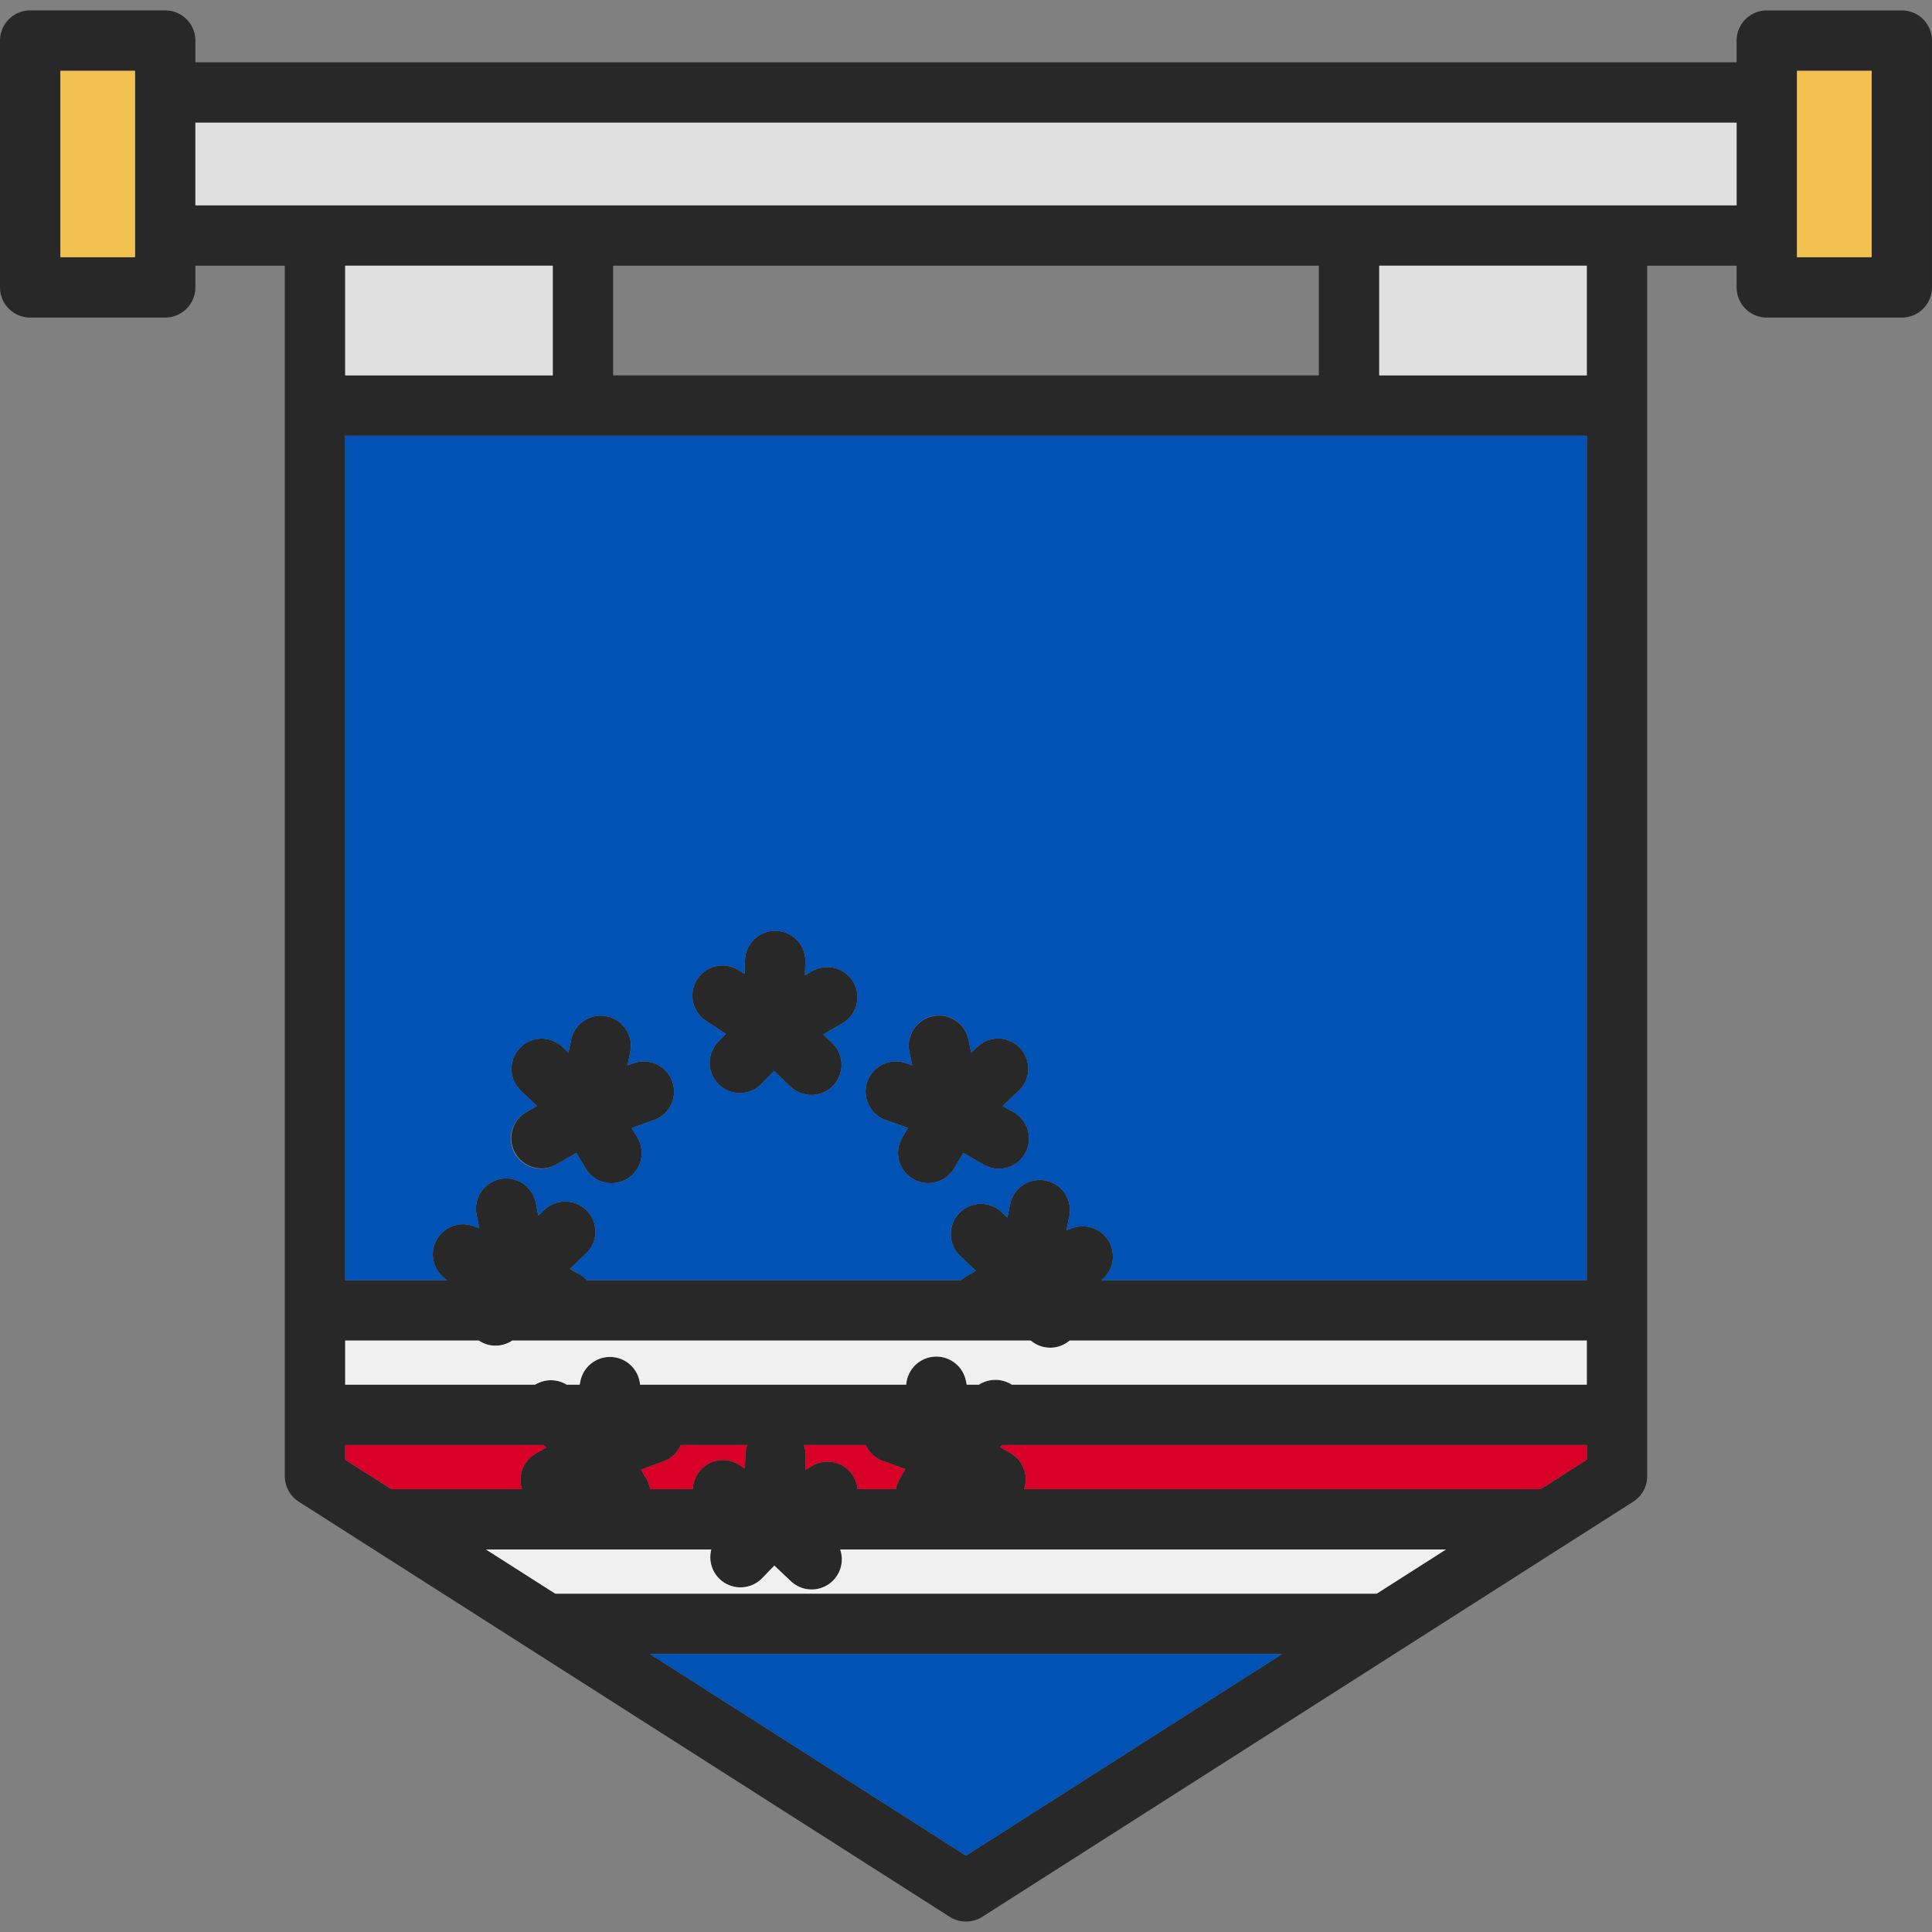 <?xml version="1.0" encoding="UTF-8"?> <svg xmlns="http://www.w3.org/2000/svg" id="Layer_1" height="512" viewBox="0 0 512 512" width="512" data-name="Layer 1"><rect x="0" y="0" width="512" height="512" fill="#808080" stroke="none"/><g fill-rule="evenodd"><path d="m496 18.766h-19.782v49.394h19.782zm-35.782 35.647v-21.9h-408.436v21.9zm-39.7 16h-55.006v29.072h55.007v-29.072zm0 316.423v-3.891h-154.9l-.581.551 2.782 1.609a7.991 7.991 0 0 1 3.569 9.531h136.89l12.241-7.8zm-80.751 51.49h-167.534l83.767 53.429 83.768-53.429zm-248.286-51.49 12.242 7.8h34.629a8 8 0 0 1 3.608-9.429l2.783-1.6-.694-.661h-52.568v3.891zm258.031-287.351v-29.072h-187.024v29.072zm71.007 16h-329.038v223.77h27.034a8 8 0 0 1 6.885-14.349l1.633.589-.75-3.649a8 8 0 0 1 15.672-3.22l.72 3.5 1.6-1.52a8 8 0 0 1 11.007 11.62l-4.252 4.03 2.782 1.6a7.918 7.918 0 0 1 1.785 1.4h99.022a7.727 7.727 0 0 1 1.216-.859l2.782-1.61-4.251-4.03a8 8 0 0 1 11.006-11.61l1.6 1.52.719-3.5a8 8 0 1 1 15.672 3.22l-.75 3.649 1.633-.589a8 8 0 0 1 7.649 13.81h128.624zm-183.071 279.15a7.912 7.912 0 0 1 1.021-2.849l1.452-2.451-5.905-2.119a7.955 7.955 0 0 1 -4.6-4.27h-16.386a7.981 7.981 0 0 1 .49 3.011l-.112 3.57 1.907-1.1a7.988 7.988 0 0 1 11.967 6.211zm-65.134 0h11.286a7.99 7.99 0 0 1 12.359-6.409l1.452.95.117-3.721a8.052 8.052 0 0 1 .49-2.509h-17.608a7.972 7.972 0 0 1 -4.644 4.381l-5.905 2.12 1.452 2.44a8.045 8.045 0 0 1 1 2.749zm210.875 16h-160.525a8 8 0 0 1 -13.06 8.411l-4.394-4.146-3.232 3.341a8 8 0 0 1 -13.48-7.6h-59.686l18.332 11.691h217.712l18.333-11.691zm37.33-43.689v-11.69h-137.054a8.258 8.258 0 0 1 -1.078.78 7.958 7.958 0 0 1 -9.231-.78h-137.383a7.953 7.953 0 0 1 -8.517.24c-.125-.07-.24-.16-.36-.24h-35.415v11.69h50.347a8.023 8.023 0 0 1 8.345 0h3.443l.2-.97a8 8 0 0 1 15.806.97h70.534a8 8 0 0 1 15.812-1.07l.221 1.07h3.26a8.017 8.017 0 0 1 8.676 0zm-329.038-296.533v29.072h55.007v-29.072zm-55.7-51.647h-19.781v49.394h19.782v-49.394zm476.218-8v65.393a8 8 0 0 1 -8 8h-35.781a8 8 0 0 1 -8-8v-5.746h-23.7v320.8a8 8 0 0 1 -3.7 6.751l-172.518 110.022a8.028 8.028 0 0 1 -8.6 0l-172.521-110.021a8 8 0 0 1 -3.7-6.749v-320.803h-23.7v5.746a8 8 0 0 1 -8 8h-35.779a8 8 0 0 1 -8-8v-65.4a8 8 0 0 1 8-8h35.782a8 8 0 0 1 8 8v5.746h408.436v-5.74a8 8 0 0 1 8-8h35.782a8 8 0 0 1 8 8zm-375.421 294.849a7.992 7.992 0 0 1 2.941-10.919l2.781-1.6-4.252-4.033a8 8 0 0 1 11.007-11.613l1.6 1.516.72-3.5a8 8 0 0 1 15.671 3.222l-.75 3.645 1.633-.583a8 8 0 0 1 5.4 15.065l-5.905 2.111 1.452 2.45a8 8 0 1 1 -13.761 8.16l-2.37-3.991-5.237 3.011a7.994 7.994 0 0 1 -10.925-2.941zm98.122-8.8a8 8 0 0 1 5.4-15.067l1.633.585-.75-3.644a8 8 0 0 1 15.671-3.225l.72 3.5 1.6-1.516a8 8 0 1 1 11.006 11.613l-4.251 4.033 2.781 1.6a8 8 0 1 1 -7.983 13.86l-5.238-3.011-2.37 3.991a8 8 0 1 1 -13.761-8.161l1.452-2.449-5.905-2.111zm-49.908-37.324a8 8 0 0 1 11.071-2.326l1.452.947.117-3.722a8 8 0 0 1 15.992.5l-.112 3.569 1.907-1.1a8 8 0 0 1 8.011 13.851l-5.071 2.931 2.334 2.205a8 8 0 1 1 -10.984 11.634l-4.395-4.15-3.232 3.337a8 8 0 1 1 -11.49-11.133l1.98-2.046-5.253-3.426a8 8 0 0 1 -2.327-11.071z" fill="#282828"></path><path d="m420.519 339.255v-223.77h-329.038v223.77h27.034a8 8 0 0 1 6.885-14.349l1.633.589-.75-3.649a8 8 0 0 1 15.672-3.22l.72 3.5 1.6-1.52a8 8 0 0 1 11.007 11.62l-4.252 4.03a20.854 20.854 0 0 1 4.567 3h99.022a7.727 7.727 0 0 1 1.216-.859l2.782-1.61-4.251-4.03a8 8 0 0 1 11.006-11.61l1.6 1.52.719-3.5a8 8 0 1 1 15.672 3.22l-.75 3.649 1.633-.589a8 8 0 0 1 7.649 13.81zm-207.095-84.361-.112 3.569 1.907-1.1a8 8 0 0 1 8.011 13.851l-5.071 2.931 2.334 2.205a8 8 0 1 1 -10.984 11.634l-4.395-4.15-3.232 3.337a8 8 0 1 1 -11.49-11.133l1.98-2.046-5.253-3.426a8 8 0 1 1 8.744-13.4l1.452.947.117-3.722a8 8 0 0 1 15.992.5zm-45.5 26.856a8 8 0 0 1 5.4 15.065l-5.905 2.111 1.452 2.45a8 8 0 1 1 -13.761 8.16l-2.37-3.991-5.237 3.011a8 8 0 1 1 -7.984-13.86l2.781-1.6-4.252-4.033a8 8 0 0 1 11.007-11.613l1.6 1.516.72-3.5a8 8 0 0 1 15.671 3.222l-.75 3.645 1.633-.583zm79.276-12.508a8 8 0 0 1 9.447 6.222l.72 3.5 1.6-1.516a8 8 0 1 1 11.006 11.613l-4.251 4.033 2.781 1.6a8 8 0 1 1 -7.983 13.86l-5.238-3.011-2.37 3.991a8 8 0 1 1 -13.761-8.161l1.452-2.449-5.905-2.111a8 8 0 0 1 5.4-15.067l1.633.585-.75-3.644a8 8 0 0 1 6.219-9.445z" fill="#0052b4"></path><path d="m420.519 355.256h-137.054a7.878 7.878 0 0 1 -5.152 1.9 7.99 7.99 0 0 1 -5.157-1.9h-137.383a8.017 8.017 0 0 1 -4.442 1.36 7.759 7.759 0 0 1 -4.435-1.36h-35.415v11.69h50.347a8.023 8.023 0 0 1 8.345 0h3.443l.2-.97a8 8 0 0 1 15.806.97h70.534a8 8 0 0 1 15.812-1.07l.221 1.07h3.26a8.017 8.017 0 0 1 8.676 0h152.394z" fill="#f0f0f0"></path><path d="m239.921 389.335-5.905-2.119a7.955 7.955 0 0 1 -4.6-4.27h-16.386a7.981 7.981 0 0 1 .49 3.011l-.112 3.57 1.907-1.1a8 8 0 0 1 11.967 6.211h10.166c.312-2.011 1.452-3.576 2.473-5.303z" fill="#d80027"></path><path d="m197.411 389.176c.065-2.05-.047-4.436.607-6.23h-17.608a7.972 7.972 0 0 1 -4.644 4.381l-5.905 2.12c1.006 1.69 2.122 3.231 2.453 5.189h11.286a8 8 0 0 1 12.359-6.409z" fill="#d80027"></path><path d="m138.352 394.635a8 8 0 0 1 3.608-9.429l2.783-1.6-.694-.661h-52.568v3.891l12.242 7.8z" fill="#d80027"></path><path d="m267.822 385.105a7.991 7.991 0 0 1 3.569 9.531h136.887l12.241-7.8v-3.891h-154.9l-.581.551z" fill="#d80027"></path><path d="m383.189 410.635h-160.525a8 8 0 0 1 -13.06 8.411l-4.394-4.146-3.232 3.341a8 8 0 0 1 -13.48-7.6h-59.686l18.332 11.691h217.712z" fill="#f0f0f0"></path><path d="m339.768 438.326h-167.535l83.767 53.429z" fill="#0052b4"></path></g><path d="m51.782 32.511h408.436v21.901h-408.436z" fill="#e0e0e0"></path><path d="m365.512 70.413h55.007v29.072h-55.007z" fill="#e0e0e0"></path><path d="m476.218 18.766h19.782v49.394h-19.782z" fill="#f3c14f"></path><path d="m91.481 70.413h55.007v29.072h-55.007z" fill="#e0e0e0"></path><path d="m16 18.766h19.782v49.394h-19.782z" fill="#f3c14f"></path></svg> 